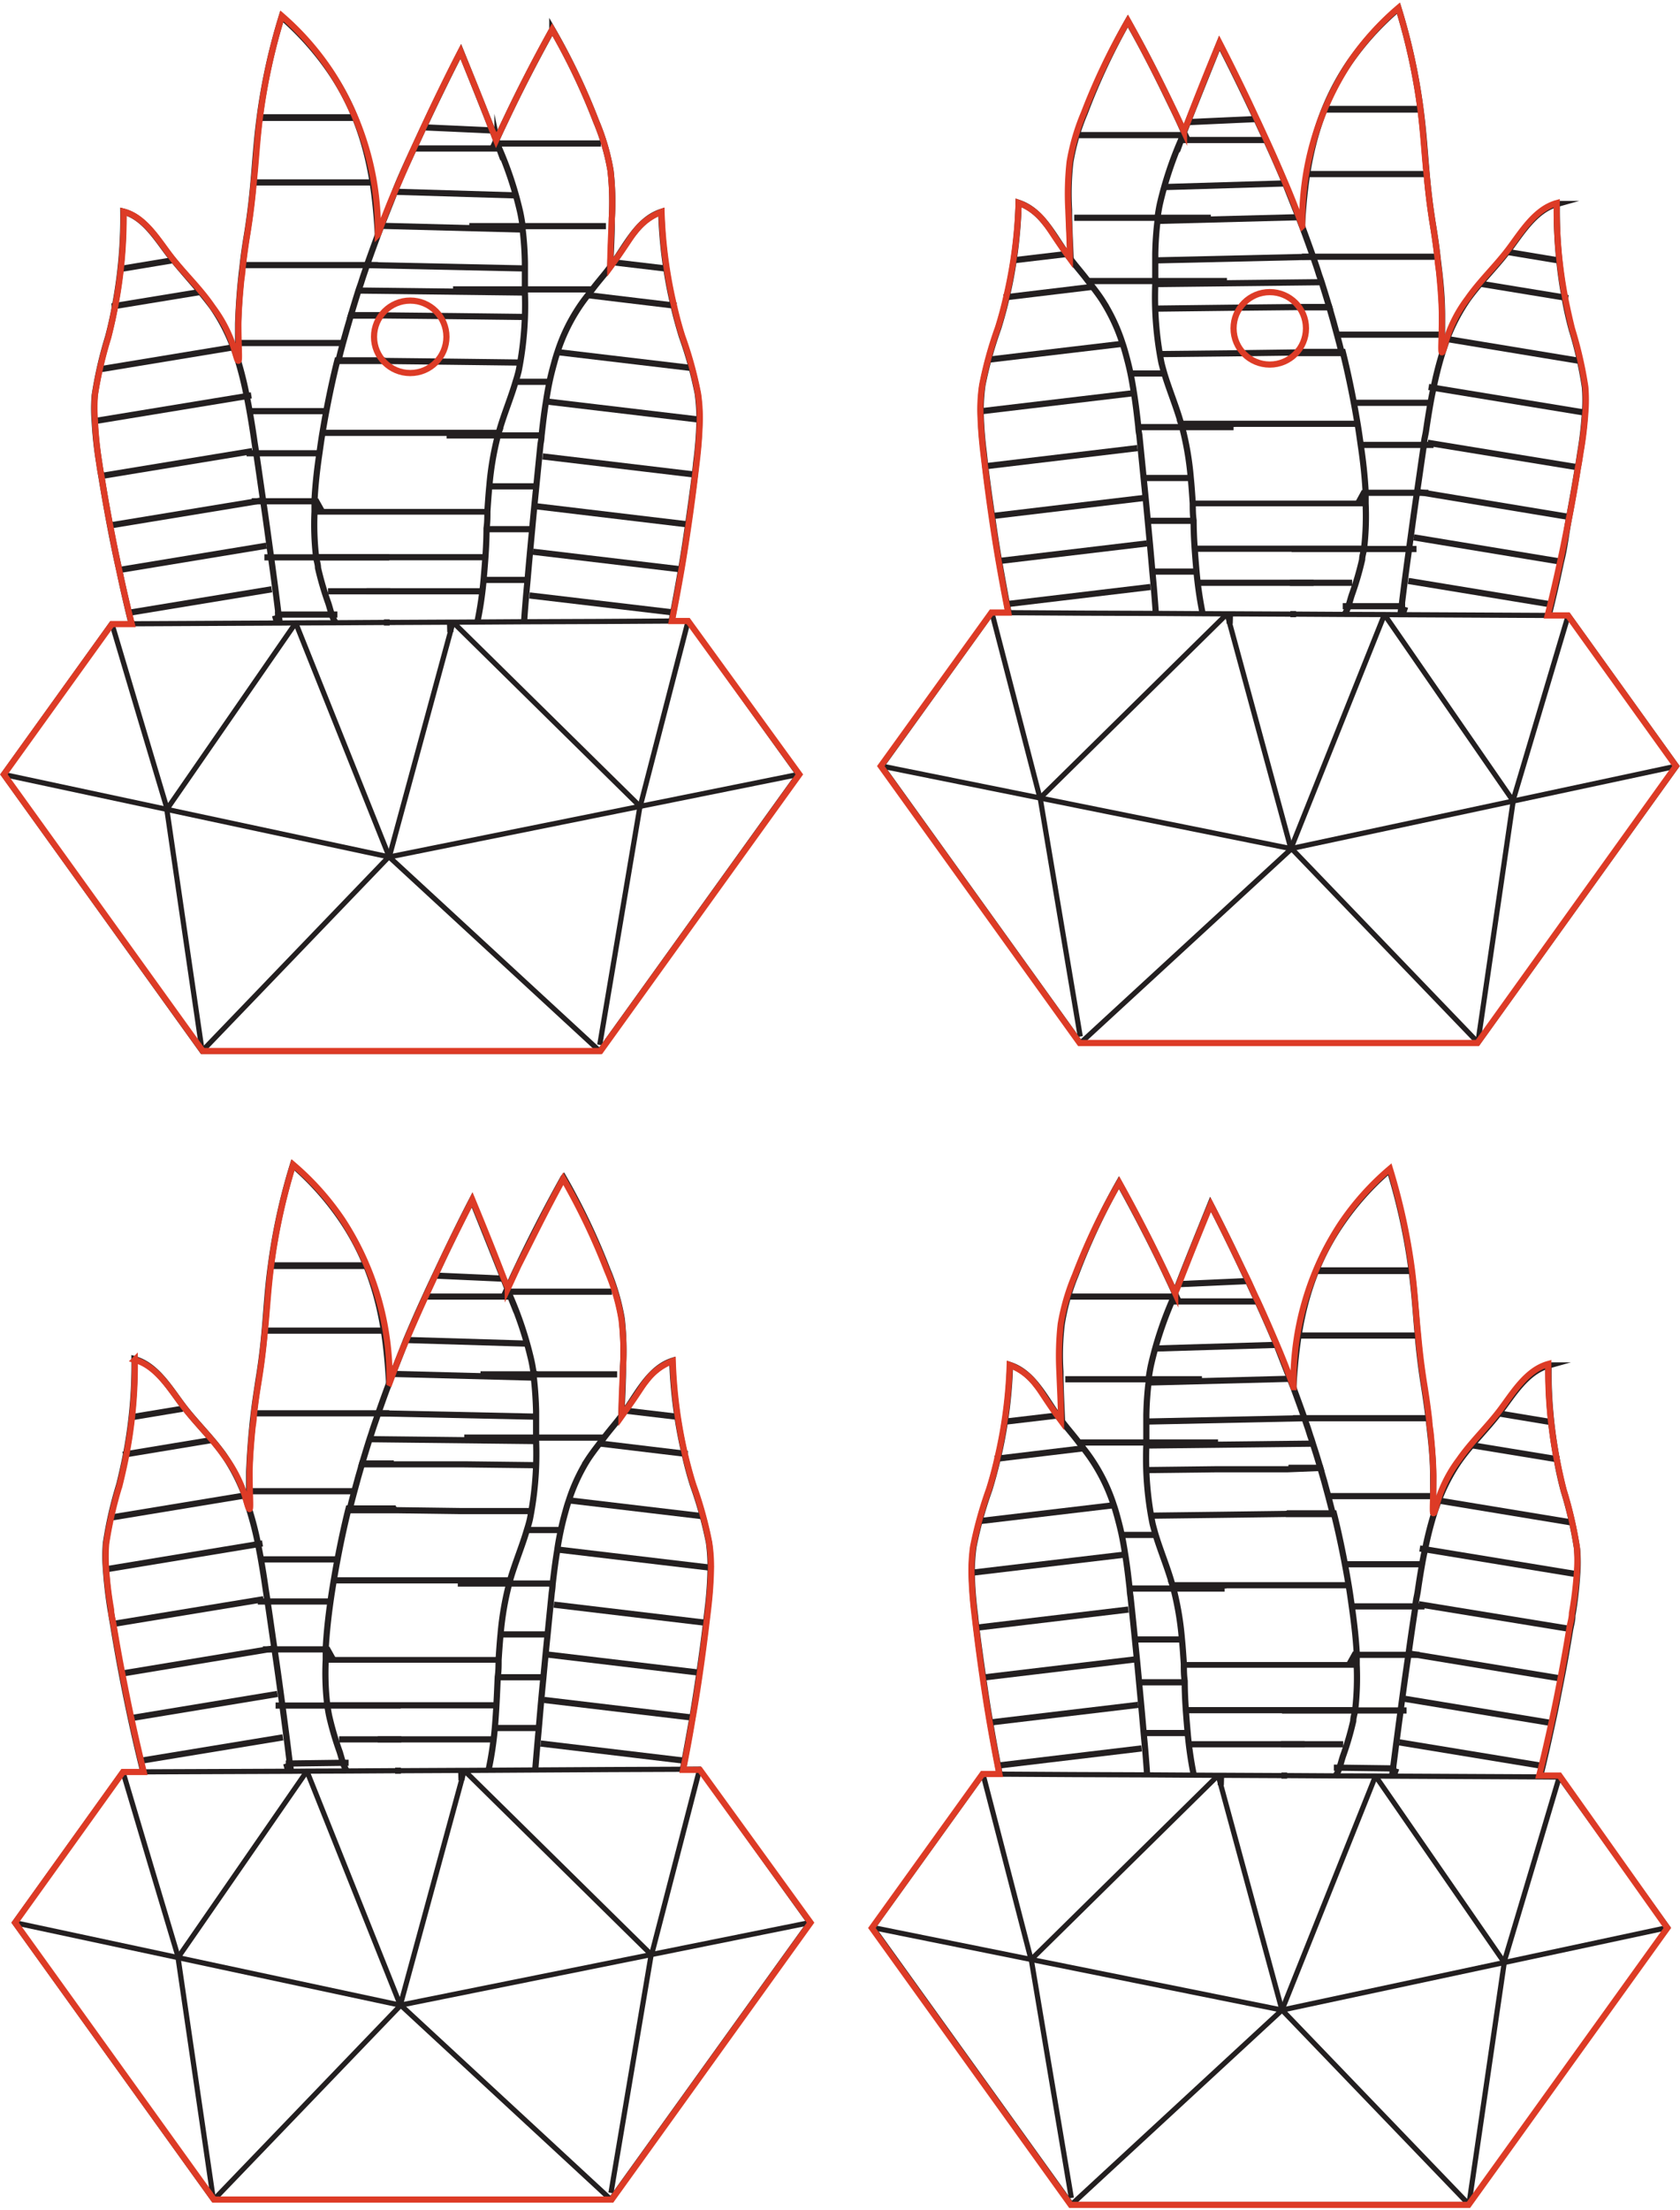 <svg id="Layer_1" data-name="Layer 1" xmlns="http://www.w3.org/2000/svg" width="1.62in" height="2.13in" viewBox="0 0 116.92 153.39">
  <path d="M24.41,124.67v0" transform="translate(-6.11 -10.06)" fill="none" stroke="#231f20" stroke-miterlimit="10" stroke-width="0.43"/>
  <line x1="27.9" y1="123" x2="27.5" y2="123" fill="none" stroke="#231f20" stroke-miterlimit="10" stroke-width="0.43"/>
  <polyline points="25 118.52 24.97 118.47 24.96 118.45" fill="none" stroke="#231f20" stroke-miterlimit="10" stroke-width="0.43"/>
  <path d="M23.45,114.87h0c0-.87,0-1.73,0-2.6.06-1.47.17-2.75.29-3.81.14-1.22.29-2.08.35-2.52.23-1.37.35-2.48.44-3.49.14-1.55.2-2.87.43-4.52a42.49,42.49,0,0,1,1.53-7,19.56,19.56,0,0,1,3.42,3.84c2.57,3.8,3.08,7.78,3.28,11.34" transform="translate(-6.11 -10.06)" fill="none" stroke="#231f20" stroke-miterlimit="10" stroke-width="0.43"/>
  <path d="M33.51,111.7l-2.2,0c-.17.58-.36,1.24-.56,2-.1.38-.21.78-.31,1.2l3.27,0" transform="translate(-6.11 -10.06)" fill="none" stroke="#231f20" stroke-miterlimit="10" stroke-width="0.43"/>
  <line x1="27.93" y1="120.82" x2="26.29" y2="120.82" fill="none" stroke="#231f20" stroke-miterlimit="10" stroke-width="0.43"/>
  <line x1="23.2" y1="115.3" x2="22.73" y2="114.46" fill="none" stroke="#231f20" stroke-miterlimit="10" stroke-width="0.43"/>
  <path d="M26.17,133.1c-.05-.18-.09-.36-.14-.54" transform="translate(-6.11 -10.06)" fill="none" stroke="#231f20" stroke-miterlimit="10" stroke-width="0.43"/>
  <path d="M34,128.53H25.29" transform="translate(-6.11 -10.06)" fill="none" stroke="#231f20" stroke-miterlimit="10" stroke-width="0.43"/>
  <path d="M28.83,124.62l-3.61,0h-.81" transform="translate(-6.11 -10.06)" fill="none" stroke="#231f20" stroke-miterlimit="10" stroke-width="0.43"/>
  <polyline points="23.07 111.23 18.61 111.23 17.94 111.23" fill="none" stroke="#231f20" stroke-miterlimit="10" stroke-width="0.43"/>
  <line x1="23.55" y1="108.3" x2="18.15" y2="108.3" fill="none" stroke="#231f20" stroke-miterlimit="10" stroke-width="0.43"/>
  <line x1="24.64" y1="103.56" x2="17.38" y2="103.56" fill="none" stroke="#231f20" stroke-miterlimit="10" stroke-width="0.43"/>
  <line x1="17.83" y1="98.14" x2="27.09" y2="98.14" fill="none" stroke="#231f20" stroke-miterlimit="10" stroke-width="0.43"/>
  <line x1="18.39" y1="92.39" x2="26.59" y2="92.39" fill="none" stroke="#231f20" stroke-miterlimit="10" stroke-width="0.43"/>
  <line x1="18.84" y1="87.87" x2="25.46" y2="87.87" fill="none" stroke="#231f20" stroke-miterlimit="10" stroke-width="0.47"/>
  <line x1="32.12" y1="123.67" x2="32.1" y2="122.98" fill="none" stroke="#231f20" stroke-miterlimit="10" stroke-width="0.43"/>
  <path d="M38.06,120v-.22" transform="translate(-6.11 -10.06)" fill="none" stroke="#231f20" stroke-miterlimit="10" stroke-width="0.43"/>
  <path d="M38.55,109.89v.17" transform="translate(-6.11 -10.06)" fill="none" stroke="#231f20" stroke-miterlimit="10" stroke-width="0.43"/>
  <path d="M41.17,100.08c.08-.18.16-.37.26-.56q.32-.72.75-1.62c.74-1.55,1.78-3.64,3.15-6.1a46.41,46.41,0,0,1,3.05,6.41,15.43,15.43,0,0,1,1,3.41,20.31,20.31,0,0,1,.09,3.31c0,1.13-.07,2.27-.11,3.4h0" transform="translate(-6.11 -10.06)" fill="none" stroke="#231f20" stroke-miterlimit="10" stroke-width="0.43"/>
  <path d="M41.35,99.74H48.7" transform="translate(-6.11 -10.06)" fill="none" stroke="#231f20" stroke-miterlimit="10" stroke-width="0.43"/>
  <line x1="33.44" y1="95.43" x2="42.95" y2="95.43" fill="none" stroke="#231f20" stroke-miterlimit="10" stroke-width="0.43"/>
  <polyline points="41.97 99.83 38.51 99.83 37.35 99.83 32.44 99.83 32.31 99.83" fill="none" stroke="#231f20" stroke-miterlimit="10" stroke-width="0.43"/>
  <line x1="39" y1="106.26" x2="36.71" y2="106.26" fill="none" stroke="#231f20" stroke-miterlimit="10" stroke-width="0.43"/>
  <polyline points="38.45 109.98 35.48 109.98 31.94 109.98 31.86 109.98" fill="none" stroke="#231f20" stroke-miterlimit="10" stroke-width="0.43"/>
  <path d="M44.19,123.58l-3.21,0" transform="translate(-6.11 -10.06)" fill="none" stroke="#231f20" stroke-miterlimit="10" stroke-width="0.43"/>
  <path d="M43.9,126.56l-3.11,0" transform="translate(-6.11 -10.06)" fill="none" stroke="#231f20" stroke-miterlimit="10" stroke-width="0.43"/>
  <path d="M43.58,130.09h-3" transform="translate(-6.11 -10.06)" fill="none" stroke="#231f20" stroke-miterlimit="10" stroke-width="0.43"/>
  <path d="M53.63,133c.23-1.2.45-2.39.66-3.6.17-1,.34-2.08.49-3.12s.33-2.31.46-3.46l.12-1a26.17,26.17,0,0,0,.2-2.8,12.27,12.27,0,0,0-.11-1.82,28,28,0,0,0-1.11-4c-.22-.69-.41-1.4-.57-2.11a32.85,32.85,0,0,1-.87-6.54c-1.51.49-2.32,2.08-3.22,3.38l-.11.15-.24.33h0c-.4.53-.82,1-1.23,1.55-.11.14-.22.27-.32.41-.27.35-.54.71-.78,1.08a12.65,12.65,0,0,0-1.32,2.87c-.09.25-.16.51-.23.76-.12.43-.23.87-.32,1.3s-.18.9-.24,1.35c-.13.79-.23,1.59-.32,2.37a5.51,5.51,0,0,1-.06.57l-.3,3c-.1,1-.2,2-.29,3-.12,1.17-.22,2.35-.32,3.53-.09,1-.17,1.94-.25,2.91" transform="translate(-6.11 -10.06)" fill="none" stroke="#231f20" stroke-miterlimit="10" stroke-width="0.43"/>
  <line x1="47.6" y1="122.3" x2="37.63" y2="121.11" fill="none" stroke="#231f20" stroke-miterlimit="10" stroke-width="0.43"/>
  <line x1="48.3" y1="119.32" x2="37.87" y2="118.08" fill="none" stroke="#231f20" stroke-miterlimit="10" stroke-width="0.43"/>
  <line x1="48.67" y1="116.18" x2="38.02" y2="114.91" fill="none" stroke="#231f20" stroke-miterlimit="10" stroke-width="0.43"/>
  <line x1="49.2" y1="112.72" x2="38.55" y2="111.45" fill="none" stroke="#231f20" stroke-miterlimit="10" stroke-width="0.43"/>
  <line x1="49.54" y1="108.89" x2="38.75" y2="107.61" fill="none" stroke="#231f20" stroke-miterlimit="10" stroke-width="0.43"/>
  <line x1="39.55" y1="104.19" x2="48.83" y2="105.29" fill="none" stroke="#231f20" stroke-miterlimit="10" stroke-width="0.43"/>
  <polyline points="41.65 100.23 47.65 100.95 47.86 100.97" fill="none" stroke="#231f20" stroke-miterlimit="10" stroke-width="0.43"/>
  <line x1="47.04" y1="98.37" x2="43.4" y2="97.94" fill="none" stroke="#231f20" stroke-miterlimit="10" stroke-width="0.43"/>
  <path d="M30.37,132.51H30l-3.71.05H26" transform="translate(-6.11 -10.06)" fill="none" stroke="#231f20" stroke-miterlimit="10" stroke-width="0.43"/>
  <path d="M26.35,133.1a3.33,3.33,0,0,0-.07-.54c-.16-1.35-.34-2.7-.52-4.05s-.35-2.59-.54-3.86-.32-2.24-.49-3.36c-.05-.36-.11-.71-.16-1.06-.09-.62-.19-1.25-.3-1.87-.06-.35-.13-.7-.2-1.06a22.77,22.77,0,0,0-.62-2.43h0c-.1-.32-.2-.64-.32-1a12.86,12.86,0,0,0-1.46-2.8c-.87-1.21-1.94-2.23-2.83-3.4s-1.84-2.82-3.37-3.24a33,33,0,0,1-.58,6.57c-.14.71-.3,1.44-.48,2.16a28.09,28.09,0,0,0-.93,4.06,10.94,10.94,0,0,0,0,1.81c.06.94.17,1.87.32,2.8.06.34.11.67.17,1,.19,1.16.39,2.31.61,3.46s.41,2.07.63,3.1c.27,1.25.56,2.5.87,3.74" transform="translate(-6.11 -10.06)" fill="none" stroke="#231f20" stroke-miterlimit="10" stroke-width="0.43"/>
  <line x1="9.78" y1="122.31" x2="19.69" y2="120.68" fill="none" stroke="#231f20" stroke-miterlimit="10" stroke-width="0.43"/>
  <line x1="8.95" y1="119.37" x2="19.31" y2="117.66" fill="none" stroke="#231f20" stroke-miterlimit="10" stroke-width="0.43"/>
  <line x1="8.44" y1="116.25" x2="19.02" y2="114.5" fill="none" stroke="#231f20" stroke-miterlimit="10" stroke-width="0.43"/>
  <line x1="7.76" y1="112.81" x2="18.34" y2="111.07" fill="none" stroke="#231f20" stroke-miterlimit="10" stroke-width="0.43"/>
  <line x1="7.25" y1="109.01" x2="18.27" y2="107.19" fill="none" stroke="#231f20" stroke-miterlimit="10" stroke-width="0.43"/>
  <line x1="17.01" y1="103.86" x2="7.79" y2="105.38" fill="none" stroke="#231f20" stroke-miterlimit="10" stroke-width="0.43"/>
  <line x1="8.56" y1="101.02" x2="14.66" y2="100.01" fill="none" stroke="#231f20" stroke-miterlimit="10" stroke-width="0.43"/>
  <line x1="9.21" y1="98.4" x2="12.71" y2="97.82" fill="none" stroke="#231f20" stroke-miterlimit="10" stroke-width="0.43"/>
  <path d="M33.51,111.7l-2.2,0c.2-.68.38-1.26.51-1.67.08-.25.15-.44.19-.58.14-.44.28-.82.41-1.21.26-.74.51-1.45.77-2.13.39-1,.79-2,1.18-3q.69-1.64,1.32-3c.23-.51.46-1,.68-1.46l.5-1.06c.86-1.81,1.59-3.27,2.09-4.23.86,2.13,1.61,4,2.2,5.5l.27.69.08.22c0,.05,0,.1.05.14l.08.2a25.5,25.5,0,0,1,1.44,4.37c.08.34.13.69.18,1a.61.61,0,0,0,0,.23c.09.78.14,1.56.16,2.34v2.09a23.44,23.44,0,0,1-.43,5.42c-.06.26-.13.5-.21.75-.34,1.16-.82,2.29-1.16,3.46,0,.09,0,.18-.07.27a20.83,20.83,0,0,0-.6,3.5c-.06.6-.1,1.21-.14,1.81,0,.39,0,.79-.06,1.18-.05,1.18-.1,2.36-.2,3.54a24.4,24.4,0,0,1-.44,2.95" transform="translate(-6.11 -10.06)" fill="none" stroke="#231f20" stroke-miterlimit="10" stroke-width="0.43"/>
  <path d="M30.24,133.07a2.2,2.2,0,0,1-.26-.56c-.09-.27-.16-.55-.24-.79a21.58,21.58,0,0,1-.72-2.46c-.05-.24-.09-.49-.13-.74a18.64,18.64,0,0,1-.11-3.17c0-.24,0-.48,0-.73v-.11c.06-1.07.18-2.16.33-3.22.07-.5.15-1,.23-1.47s.17-1,.26-1.46c.39-2.08.77-3.54.77-3.54l3.28,0" transform="translate(-6.11 -10.06)" fill="none" stroke="#231f20" stroke-miterlimit="10" stroke-width="0.43"/>
  <polyline points="34.32 120.82 32.03 120.82 31.45 120.82 27.93 120.82 26.29 120.82 24.57 120.82 23.6 120.82" fill="none" stroke="#231f20" stroke-miterlimit="10" stroke-width="0.43"/>
  <line x1="22.81" y1="118.45" x2="34.55" y2="118.45" fill="none" stroke="#231f20" stroke-miterlimit="10" stroke-width="0.43"/>
  <path d="M28.75,125.35H40.88" transform="translate(-6.11 -10.06)" fill="none" stroke="#231f20" stroke-miterlimit="10" stroke-width="0.4"/>
  <path d="M29.4,119.82H41.49" transform="translate(-6.11 -10.06)" fill="none" stroke="#231f20" stroke-miterlimit="10" stroke-width="0.43"/>
  <path d="M43,115l-4.83,0-4.5-.06-3.27,0" transform="translate(-6.11 -10.06)" fill="none" stroke="#231f20" stroke-miterlimit="10" stroke-width="0.43"/>
  <path d="M43.44,111.81l-5-.06-4.88,0-2.2,0" transform="translate(-6.11 -10.06)" fill="none" stroke="#231f20" stroke-miterlimit="10" stroke-width="0.43"/>
  <path d="M31.82,110l11.66.13" transform="translate(-6.11 -10.06)" fill="none" stroke="#231f20" stroke-miterlimit="10" stroke-width="0.43"/>
  <path d="M32.41,108.2l10.84.23" transform="translate(-6.11 -10.06)" fill="none" stroke="#231f20" stroke-miterlimit="10" stroke-width="0.43"/>
  <path d="M33.42,105.46l9.95.26" transform="translate(-6.11 -10.06)" fill="none" stroke="#231f20" stroke-miterlimit="10" stroke-width="0.43"/>
  <path d="M34.37,103.1l8.32.25" transform="translate(-6.11 -10.06)" fill="none" stroke="#231f20" stroke-miterlimit="10" stroke-width="0.43"/>
  <path d="M41.64,100.08h-6" transform="translate(-6.11 -10.06)" fill="none" stroke="#231f20" stroke-miterlimit="10" stroke-width="0.43"/>
  <path d="M36.37,98.62l4.88.22" transform="translate(-6.11 -10.06)" fill="none" stroke="#231f20" stroke-miterlimit="10" stroke-width="0.43"/>
  <polygon points="56.35 133.57 42.51 152.83 14.85 152.83 1.02 133.57 8.54 123.09 9.94 123.08 20.06 123.04 20.24 123.04 21.36 123.03 24.15 123.02 27.5 123 27.9 123 31.91 122.98 32.31 122.98 34.05 122.97 37.23 122.95 42.43 122.92 47.51 122.9 48.68 122.89 56.35 133.57" fill="none" stroke="#231f20" stroke-miterlimit="10" stroke-width="0.36"/>
  <path d="M14.67,133.15q1.92,6.47,3.85,12.91" transform="translate(-6.11 -10.06)" fill="none" stroke="#231f20" stroke-miterlimit="10" stroke-width="0.36"/>
  <path d="M54.79,133l-3.35,12.92" transform="translate(-6.11 -10.06)" fill="none" stroke="#231f20" stroke-miterlimit="10" stroke-width="0.36"/>
  <path d="M48.62,162.89,34,149.37" transform="translate(-6.11 -10.06)" fill="none" stroke="#231f20" stroke-miterlimit="10" stroke-width="0.36"/>
  <path d="M21,162.89l13-13.52" transform="translate(-6.11 -10.06)" fill="none" stroke="#231f20" stroke-miterlimit="10" stroke-width="0.36"/>
  <line x1="1.02" y1="133.57" x2="27.86" y2="139.31" fill="none" stroke="#231f20" stroke-miterlimit="10" stroke-width="0.36"/>
  <line x1="56.34" y1="133.57" x2="27.86" y2="139.31" fill="none" stroke="#231f20" stroke-miterlimit="10" stroke-width="0.36"/>
  <line x1="21.36" y1="123.03" x2="12.39" y2="136" fill="none" stroke="#231f20" stroke-miterlimit="10" stroke-width="0.36"/>
  <line x1="32.31" y1="122.98" x2="45.32" y2="135.79" fill="none" stroke="#231f20" stroke-miterlimit="10" stroke-width="0.36"/>
  <line x1="27.86" y1="139.31" x2="32.31" y2="122.98" fill="none" stroke="#231f20" stroke-miterlimit="10" stroke-width="0.36"/>
  <line x1="21.36" y1="123.03" x2="27.86" y2="139.31" fill="none" stroke="#231f20" stroke-miterlimit="10" stroke-width="0.36"/>
  <line x1="45.32" y1="135.79" x2="42.52" y2="152.37" fill="none" stroke="#231f20" stroke-miterlimit="10" stroke-width="0.36"/>
  <line x1="12.39" y1="136" x2="14.85" y2="152.83" fill="none" stroke="#231f20" stroke-miterlimit="10" stroke-width="0.36"/>
  <path d="M54.82,133H53.65c.24-1.19.46-2.39.66-3.59.18-1,.35-2.08.5-3.12h0c.17-1.16.32-2.31.46-3.46h0l.12-1c.11-.93.18-1.86.2-2.8a11.06,11.06,0,0,0-.12-1.82,26.75,26.75,0,0,0-1.1-4c-.22-.69-.41-1.4-.58-2.11a33.59,33.59,0,0,1-.86-6.54,4,4,0,0,0-1.84,1.38c-.33.4-.54.82-1.39,2l-.34.48c0-1.13.07-2.27.11-3.41a19.17,19.17,0,0,0-.1-3.3,14.37,14.37,0,0,0-1-3.42,46.47,46.47,0,0,0-3.06-6.41C44,94.26,43,96.35,42.2,97.9l-.75,1.62c0-.12-.09-.22-.13-.34s-.09-.23-.14-.34h0c-.58-1.52-1.32-3.38-2.2-5.5-.5,1-1.24,2.42-2.09,4.22l-.49,1.06c-.22.46-.44.95-.68,1.47-.68,1.48-1.25,2.82-1.32,3-.35.8-.75,1.82-1.18,3a20.2,20.2,0,0,0-3.28-11.35,19,19,0,0,0-3.43-3.84,42.28,42.28,0,0,0-1.53,7h0c-.21,1.65-.28,3-.43,4.51-.09,1-.21,2.13-.43,3.5-.07.43-.22,1.3-.35,2.52,0,.3-.08.63-.11,1-.06.66-.16,1.71-.18,2.84,0,1.62.09,2.59,0,2.59s-.19-.46-.33-.94a9.47,9.47,0,0,0-1.46-2.8c-.84-1.21-1.93-2.23-2.82-3.4s-1.85-2.82-3.38-3.24a32.8,32.8,0,0,1-.58,6.56q-.21,1.08-.48,2.16a28.4,28.4,0,0,0-.93,4.06,11.06,11.06,0,0,0,0,1.82,25.55,25.55,0,0,0,.34,2.77c0,.34.1.68.16,1h0c.19,1.15.39,2.29.62,3.46s.4,2.06.63,3.1c.27,1.25.56,2.49.86,3.74H14.67L7.16,143.63,21,162.89H48.68l13.84-19.26Z" transform="translate(-6.11 -10.06)" fill="none" stroke="#dd3b26" stroke-miterlimit="10" stroke-width="0.43"/>
  <path d="M104.89,125s0,0,0,0" transform="translate(-6.11 -10.06)" fill="none" stroke="#231f20" stroke-miterlimit="10" stroke-width="0.43"/>
  <line x1="89.18" y1="123.34" x2="89.58" y2="123.34" fill="none" stroke="#231f20" stroke-miterlimit="10" stroke-width="0.43"/>
  <polyline points="92.08 118.86 92.12 118.81 92.12 118.79" fill="none" stroke="#231f20" stroke-miterlimit="10" stroke-width="0.43"/>
  <path d="M105.85,115.21h0c0-.87,0-1.73,0-2.6,0-1.47-.17-2.75-.29-3.81s-.28-2.08-.35-2.52c-.22-1.37-.34-2.48-.43-3.49-.14-1.55-.21-2.86-.43-4.52a42.49,42.49,0,0,0-1.53-7,19.24,19.24,0,0,0-3.42,3.84c-2.57,3.8-3.08,7.78-3.28,11.34" transform="translate(-6.11 -10.06)" fill="none" stroke="#231f20" stroke-miterlimit="10" stroke-width="0.43"/>
  <path d="M95.79,112,98,112c.17.57.36,1.23.56,2l.31,1.2-3.28,0" transform="translate(-6.11 -10.06)" fill="none" stroke="#231f20" stroke-miterlimit="10" stroke-width="0.43"/>
  <line x1="89.15" y1="121.16" x2="90.8" y2="121.16" fill="none" stroke="#231f20" stroke-miterlimit="10" stroke-width="0.43"/>
  <line x1="93.88" y1="115.64" x2="94.35" y2="114.8" fill="none" stroke="#231f20" stroke-miterlimit="10" stroke-width="0.43"/>
  <path d="M103.14,133.44c0-.18.09-.36.14-.53" transform="translate(-6.11 -10.06)" fill="none" stroke="#231f20" stroke-miterlimit="10" stroke-width="0.43"/>
  <path d="M95.33,128.87H104" transform="translate(-6.11 -10.06)" fill="none" stroke="#231f20" stroke-miterlimit="10" stroke-width="0.43"/>
  <path d="M100.47,125l3.62,0h.81" transform="translate(-6.11 -10.06)" fill="none" stroke="#231f20" stroke-miterlimit="10" stroke-width="0.43"/>
  <polyline points="94.01 111.57 98.47 111.57 99.14 111.57" fill="none" stroke="#231f20" stroke-miterlimit="10" stroke-width="0.43"/>
  <line x1="93.53" y1="108.64" x2="98.93" y2="108.64" fill="none" stroke="#231f20" stroke-miterlimit="10" stroke-width="0.43"/>
  <line x1="92.44" y1="103.9" x2="99.71" y2="103.9" fill="none" stroke="#231f20" stroke-miterlimit="10" stroke-width="0.43"/>
  <line x1="99.26" y1="98.48" x2="89.99" y2="98.48" fill="none" stroke="#231f20" stroke-miterlimit="10" stroke-width="0.43"/>
  <line x1="98.69" y1="92.73" x2="90.49" y2="92.73" fill="none" stroke="#231f20" stroke-miterlimit="10" stroke-width="0.43"/>
  <line x1="98.24" y1="88.22" x2="91.62" y2="88.22" fill="none" stroke="#231f20" stroke-miterlimit="10" stroke-width="0.47"/>
  <line x1="84.96" y1="124.01" x2="84.98" y2="123.32" fill="none" stroke="#231f20" stroke-miterlimit="10" stroke-width="0.43"/>
  <path d="M91.25,120.38v-.22" transform="translate(-6.11 -10.06)" fill="none" stroke="#231f20" stroke-miterlimit="10" stroke-width="0.43"/>
  <path d="M90.75,110.23v.18" transform="translate(-6.11 -10.06)" fill="none" stroke="#231f20" stroke-miterlimit="10" stroke-width="0.43"/>
  <path d="M88.14,100.42l-.26-.56c-.21-.48-.46-1-.75-1.62-.74-1.55-1.79-3.64-3.15-6.09a45.75,45.75,0,0,0-3,6.4A15.43,15.43,0,0,0,80,102a18.32,18.32,0,0,0-.09,3.31c0,1.13.07,2.27.11,3.4h0" transform="translate(-6.11 -10.06)" fill="none" stroke="#231f20" stroke-miterlimit="10" stroke-width="0.43"/>
  <path d="M88,100.08H80.6" transform="translate(-6.11 -10.06)" fill="none" stroke="#231f20" stroke-miterlimit="10" stroke-width="0.43"/>
  <line x1="83.65" y1="95.77" x2="74.14" y2="95.77" fill="none" stroke="#231f20" stroke-miterlimit="10" stroke-width="0.43"/>
  <polyline points="75.11 100.17 78.57 100.17 79.73 100.17 84.64 100.17 84.77 100.17" fill="none" stroke="#231f20" stroke-miterlimit="10" stroke-width="0.43"/>
  <line x1="78.08" y1="106.6" x2="80.37" y2="106.6" fill="none" stroke="#231f20" stroke-miterlimit="10" stroke-width="0.43"/>
  <polyline points="78.63 110.33 81.61 110.33 85.14 110.33 85.23 110.33" fill="none" stroke="#231f20" stroke-miterlimit="10" stroke-width="0.43"/>
  <path d="M85.11,123.93l3.21,0" transform="translate(-6.11 -10.06)" fill="none" stroke="#231f20" stroke-miterlimit="10" stroke-width="0.43"/>
  <path d="M85.4,126.91l3.12,0" transform="translate(-6.11 -10.06)" fill="none" stroke="#231f20" stroke-miterlimit="10" stroke-width="0.43"/>
  <path d="M85.72,130.44h3" transform="translate(-6.11 -10.06)" fill="none" stroke="#231f20" stroke-miterlimit="10" stroke-width="0.43"/>
  <path d="M75.68,133.3c-.23-1.19-.46-2.39-.66-3.6-.18-1-.34-2.08-.49-3.12s-.33-2.31-.47-3.46l-.11-1a26.56,26.56,0,0,1-.21-2.81,13.79,13.79,0,0,1,.12-1.82,28,28,0,0,1,1.11-4c.21-.69.4-1.4.57-2.11a32.12,32.12,0,0,0,.86-6.54c1.52.49,2.33,2.08,3.23,3.38l.11.15c0,.05.15.22.24.33h0c.39.53.82,1,1.23,1.55.11.14.22.27.32.41a11.89,11.89,0,0,1,.77,1.09,12.61,12.61,0,0,1,1.33,2.86c.09.25.16.51.23.76.12.44.23.87.32,1.3s.17.9.24,1.36c.13.78.22,1.58.31,2.37a5.51,5.51,0,0,0,.06.57c.11,1,.21,2,.31,3s.2,2,.29,3c.11,1.17.22,2.35.32,3.53q.14,1.45.24,2.91" transform="translate(-6.11 -10.06)" fill="none" stroke="#231f20" stroke-miterlimit="10" stroke-width="0.43"/>
  <line x1="69.48" y1="122.64" x2="79.45" y2="121.45" fill="none" stroke="#231f20" stroke-miterlimit="10" stroke-width="0.43"/>
  <line x1="68.79" y1="119.66" x2="79.21" y2="118.42" fill="none" stroke="#231f20" stroke-miterlimit="10" stroke-width="0.43"/>
  <line x1="68.41" y1="116.52" x2="79.06" y2="115.25" fill="none" stroke="#231f20" stroke-miterlimit="10" stroke-width="0.43"/>
  <line x1="67.89" y1="113.06" x2="78.53" y2="111.79" fill="none" stroke="#231f20" stroke-miterlimit="10" stroke-width="0.43"/>
  <line x1="67.54" y1="109.24" x2="78.34" y2="107.96" fill="none" stroke="#231f20" stroke-miterlimit="10" stroke-width="0.43"/>
  <line x1="77.54" y1="104.53" x2="68.25" y2="105.63" fill="none" stroke="#231f20" stroke-miterlimit="10" stroke-width="0.43"/>
  <polyline points="75.43 100.57 69.44 101.29 69.22 101.31" fill="none" stroke="#231f20" stroke-miterlimit="10" stroke-width="0.43"/>
  <line x1="70.04" y1="98.71" x2="73.69" y2="98.28" fill="none" stroke="#231f20" stroke-miterlimit="10" stroke-width="0.43"/>
  <path d="M98.94,132.85h.37l3.71.05h.26" transform="translate(-6.11 -10.06)" fill="none" stroke="#231f20" stroke-miterlimit="10" stroke-width="0.43"/>
  <path d="M103,133.44a5,5,0,0,1,.06-.54c.17-1.35.35-2.7.53-4.05s.35-2.59.54-3.86c.15-1.12.32-2.24.49-3.36,0-.35.11-.71.16-1.06.09-.62.19-1.25.3-1.87.06-.35.13-.7.2-1a24.86,24.86,0,0,1,.61-2.44h0c.1-.32.21-.63.33-.95a12.86,12.86,0,0,1,1.46-2.8c.86-1.21,1.93-2.23,2.82-3.4s1.85-2.81,3.38-3.24a33,33,0,0,0,.58,6.57q.19,1.08.48,2.16a28.09,28.09,0,0,1,.93,4.06,10.94,10.94,0,0,1,0,1.81,26.08,26.08,0,0,1-.33,2.8c0,.34-.1.67-.16,1-.19,1.15-.39,2.3-.62,3.46s-.4,2.06-.63,3.09c-.27,1.25-.55,2.5-.86,3.74" transform="translate(-6.11 -10.06)" fill="none" stroke="#231f20" stroke-miterlimit="10" stroke-width="0.43"/>
  <line x1="107.3" y1="122.66" x2="97.39" y2="121.03" fill="none" stroke="#231f20" stroke-miterlimit="10" stroke-width="0.43"/>
  <line x1="108.13" y1="119.71" x2="97.77" y2="118" fill="none" stroke="#231f20" stroke-miterlimit="10" stroke-width="0.43"/>
  <line x1="108.64" y1="116.59" x2="98.07" y2="114.85" fill="none" stroke="#231f20" stroke-miterlimit="10" stroke-width="0.43"/>
  <line x1="109.33" y1="113.15" x2="98.74" y2="111.42" fill="none" stroke="#231f20" stroke-miterlimit="10" stroke-width="0.43"/>
  <line x1="109.84" y1="109.35" x2="98.81" y2="107.54" fill="none" stroke="#231f20" stroke-miterlimit="10" stroke-width="0.43"/>
  <line x1="100.07" y1="104.2" x2="109.29" y2="105.72" fill="none" stroke="#231f20" stroke-miterlimit="10" stroke-width="0.43"/>
  <line x1="108.52" y1="101.36" x2="102.42" y2="100.36" fill="none" stroke="#231f20" stroke-miterlimit="10" stroke-width="0.43"/>
  <line x1="107.87" y1="98.74" x2="104.37" y2="98.16" fill="none" stroke="#231f20" stroke-miterlimit="10" stroke-width="0.43"/>
  <path d="M95.79,112,98,112c-.2-.69-.38-1.26-.52-1.68-.07-.25-.14-.44-.19-.58-.13-.44-.27-.82-.4-1.21-.26-.74-.52-1.45-.77-2.13-.4-1-.79-2-1.18-3-.46-1.09-.9-2.09-1.32-3-.24-.51-.46-1-.68-1.46l-.5-1.06c-.86-1.81-1.59-3.27-2.09-4.23-.86,2.13-1.62,4-2.2,5.5q-.14.36-.27.69l-.08.22a.35.35,0,0,1-.06.14l-.07.2a25.5,25.5,0,0,0-1.44,4.37c-.08.34-.13.69-.18,1a.58.58,0,0,1,0,.23,23,23,0,0,0-.16,2.34v2.09a23,23,0,0,0,.43,5.43c.06.25.13.49.2.74.35,1.16.83,2.29,1.16,3.46a2.76,2.76,0,0,1,.08.27,20.77,20.77,0,0,1,.6,3.51c.06.59.1,1.2.14,1.8,0,.39,0,.79.06,1.18,0,1.18.1,2.37.2,3.54a26.53,26.53,0,0,0,.43,3" transform="translate(-6.11 -10.06)" fill="none" stroke="#231f20" stroke-miterlimit="10" stroke-width="0.43"/>
  <path d="M99.06,133.42a2.12,2.12,0,0,0,.27-.57c.09-.26.16-.55.24-.79a21.58,21.58,0,0,0,.72-2.46c0-.24.09-.48.13-.74a19.65,19.65,0,0,0,.11-3.16c0-.25,0-.49,0-.74v-.1c-.06-1.08-.19-2.17-.34-3.23-.07-.5-.14-1-.22-1.47s-.17-1-.26-1.46c-.39-2.08-.77-3.54-.77-3.54l-3.28,0" transform="translate(-6.11 -10.06)" fill="none" stroke="#231f20" stroke-miterlimit="10" stroke-width="0.43"/>
  <polyline points="82.76 121.16 85.05 121.16 85.63 121.16 89.15 121.16 90.8 121.16 92.52 121.16 93.48 121.16" fill="none" stroke="#231f20" stroke-miterlimit="10" stroke-width="0.43"/>
  <line x1="94.27" y1="118.79" x2="82.54" y2="118.79" fill="none" stroke="#231f20" stroke-miterlimit="10" stroke-width="0.43"/>
  <path d="M100.56,125.7H88.42" transform="translate(-6.11 -10.06)" fill="none" stroke="#231f20" stroke-miterlimit="10" stroke-width="0.4"/>
  <path d="M99.91,120.16H87.82" transform="translate(-6.11 -10.06)" fill="none" stroke="#231f20" stroke-miterlimit="10" stroke-width="0.43"/>
  <path d="M86.27,115.32l4.83-.06,4.5-.06,3.28,0" transform="translate(-6.11 -10.06)" fill="none" stroke="#231f20" stroke-miterlimit="10" stroke-width="0.43"/>
  <path d="M85.87,112.15l5-.06,4.87,0L98,112" transform="translate(-6.11 -10.06)" fill="none" stroke="#231f20" stroke-miterlimit="10" stroke-width="0.43"/>
  <path d="M97.48,110.31l-11.65.13" transform="translate(-6.11 -10.06)" fill="none" stroke="#231f20" stroke-miterlimit="10" stroke-width="0.43"/>
  <path d="M96.9,108.54l-10.84.23" transform="translate(-6.11 -10.06)" fill="none" stroke="#231f20" stroke-miterlimit="10" stroke-width="0.43"/>
  <path d="M95.88,105.8l-9.94.26" transform="translate(-6.11 -10.06)" fill="none" stroke="#231f20" stroke-miterlimit="10" stroke-width="0.43"/>
  <path d="M94.94,103.44l-8.32.25" transform="translate(-6.11 -10.06)" fill="none" stroke="#231f20" stroke-miterlimit="10" stroke-width="0.43"/>
  <path d="M87.67,100.42h6" transform="translate(-6.11 -10.06)" fill="none" stroke="#231f20" stroke-miterlimit="10" stroke-width="0.43"/>
  <path d="M92.94,99l-4.88.22" transform="translate(-6.11 -10.06)" fill="none" stroke="#231f20" stroke-miterlimit="10" stroke-width="0.43"/>
  <polygon points="60.74 133.91 74.57 153.17 102.23 153.17 116.06 133.91 108.54 123.44 107.14 123.43 97.03 123.38 96.84 123.38 95.73 123.37 92.93 123.36 89.58 123.34 89.18 123.34 85.17 123.32 84.77 123.32 83.04 123.31 79.85 123.29 74.65 123.27 69.57 123.24 68.41 123.24 60.74 133.91" fill="none" stroke="#231f20" stroke-miterlimit="10" stroke-width="0.36"/>
  <path d="M114.63,133.49q-1.92,6.47-3.85,12.91" transform="translate(-6.11 -10.06)" fill="none" stroke="#231f20" stroke-miterlimit="10" stroke-width="0.36"/>
  <path d="M74.52,133.29l3.35,12.92" transform="translate(-6.11 -10.06)" fill="none" stroke="#231f20" stroke-miterlimit="10" stroke-width="0.36"/>
  <path d="M80.69,163.23l14.64-13.52" transform="translate(-6.11 -10.06)" fill="none" stroke="#231f20" stroke-miterlimit="10" stroke-width="0.36"/>
  <path d="M108.34,163.23l-13-13.52" transform="translate(-6.11 -10.06)" fill="none" stroke="#231f20" stroke-miterlimit="10" stroke-width="0.36"/>
  <line x1="116.06" y1="133.91" x2="89.22" y2="139.65" fill="none" stroke="#231f20" stroke-miterlimit="10" stroke-width="0.36"/>
  <line x1="60.74" y1="133.91" x2="89.22" y2="139.65" fill="none" stroke="#231f20" stroke-miterlimit="10" stroke-width="0.36"/>
  <line x1="95.73" y1="123.37" x2="104.69" y2="136.34" fill="none" stroke="#231f20" stroke-miterlimit="10" stroke-width="0.36"/>
  <line x1="84.78" y1="123.32" x2="71.77" y2="136.13" fill="none" stroke="#231f20" stroke-miterlimit="10" stroke-width="0.36"/>
  <line x1="89.22" y1="139.65" x2="84.78" y2="123.32" fill="none" stroke="#231f20" stroke-miterlimit="10" stroke-width="0.36"/>
  <line x1="95.73" y1="123.37" x2="89.22" y2="139.65" fill="none" stroke="#231f20" stroke-miterlimit="10" stroke-width="0.36"/>
  <line x1="71.77" y1="136.13" x2="74.56" y2="152.72" fill="none" stroke="#231f20" stroke-miterlimit="10" stroke-width="0.36"/>
  <line x1="104.69" y1="136.34" x2="102.23" y2="153.17" fill="none" stroke="#231f20" stroke-miterlimit="10" stroke-width="0.36"/>
  <path d="M74.49,133.29h1.17c-.24-1.19-.46-2.39-.67-3.59-.17-1-.34-2.08-.49-3.12h0c-.17-1.16-.32-2.31-.46-3.46h0l-.12-1c-.11-.94-.18-1.87-.2-2.81a12.27,12.27,0,0,1,.11-1.82,28,28,0,0,1,1.11-4c.22-.69.41-1.4.57-2.11a32.85,32.85,0,0,0,.87-6.54,4,4,0,0,1,1.84,1.39c.32.39.54.81,1.38,2l.35.48c0-1.13-.07-2.27-.11-3.4a20.31,20.31,0,0,1,.09-3.31,15.16,15.16,0,0,1,1-3.42A44.71,44.71,0,0,1,84,92.15c1.36,2.45,2.4,4.54,3.14,6.09.29.61.54,1.14.76,1.62,0-.12.09-.22.13-.34l.13-.34h0c.59-1.52,1.33-3.38,2.21-5.5.49.95,1.23,2.42,2.09,4.23l.49,1c.22.46.44,1,.68,1.47.68,1.48,1.24,2.82,1.32,3,.35.8.75,1.81,1.18,3a20.12,20.12,0,0,1,3.28-11.35,18.69,18.69,0,0,1,3.43-3.84,43.53,43.53,0,0,1,1.53,7h0c.21,1.66.27,3,.43,4.52.09,1,.21,2.12.43,3.49.07.43.21,1.3.35,2.52,0,.3.08.63.11,1,.06.66.16,1.71.18,2.84,0,1.62-.09,2.59,0,2.59s.18-.46.33-.94a9.47,9.47,0,0,1,1.46-2.8c.84-1.21,1.93-2.23,2.82-3.4s1.84-2.82,3.38-3.24a32.8,32.8,0,0,0,.58,6.56c.14.72.3,1.44.48,2.17a28,28,0,0,1,.93,4,11.06,11.06,0,0,1,0,1.82,26,26,0,0,1-.34,2.78c0,.33-.11.67-.17,1h0c-.18,1.15-.39,2.3-.61,3.46s-.4,2.06-.63,3.1c-.27,1.25-.56,2.5-.87,3.74h1.41L122.15,144l-13.84,19.26H80.63L66.79,144Z" transform="translate(-6.11 -10.06)" fill="none" stroke="#dd3b26" stroke-miterlimit="10" stroke-width="0.43"/>
  <path d="M23.64,44.81s0,0,0,0" transform="translate(-6.11 -10.06)" fill="none" stroke="#231f20" stroke-miterlimit="10" stroke-width="0.43"/>
  <line x1="27.12" y1="43.13" x2="26.72" y2="43.13" fill="none" stroke="#231f20" stroke-miterlimit="10" stroke-width="0.43"/>
  <polyline points="24.22 38.66 24.19 38.6 24.18 38.59" fill="none" stroke="#231f20" stroke-miterlimit="10" stroke-width="0.43"/>
  <path d="M22.68,35h0c0-.87,0-1.73,0-2.6.05-1.47.16-2.75.29-3.81.13-1.21.28-2.08.35-2.51.22-1.38.34-2.49.43-3.5.14-1.55.21-2.86.43-4.51a42.39,42.39,0,0,1,1.53-7,19.85,19.85,0,0,1,3.42,3.84c2.57,3.8,3.08,7.79,3.28,11.34" transform="translate(-6.11 -10.06)" fill="none" stroke="#231f20" stroke-miterlimit="10" stroke-width="0.43"/>
  <path d="M32.74,31.83l-2.21,0c-.17.57-.36,1.23-.56,1.95-.1.39-.21.78-.31,1.2l3.27,0" transform="translate(-6.11 -10.06)" fill="none" stroke="#231f20" stroke-miterlimit="10" stroke-width="0.43"/>
  <line x1="27.16" y1="40.96" x2="25.51" y2="40.96" fill="none" stroke="#231f20" stroke-miterlimit="10" stroke-width="0.43"/>
  <line x1="22.42" y1="35.43" x2="21.95" y2="34.59" fill="none" stroke="#231f20" stroke-miterlimit="10" stroke-width="0.43"/>
  <path d="M25.39,53.23c-.05-.18-.09-.36-.14-.53" transform="translate(-6.11 -10.06)" fill="none" stroke="#231f20" stroke-miterlimit="10" stroke-width="0.43"/>
  <path d="M33.2,48.66H24.51" transform="translate(-6.11 -10.06)" fill="none" stroke="#231f20" stroke-miterlimit="10" stroke-width="0.43"/>
  <path d="M28.06,44.76l-3.62,0h-.81" transform="translate(-6.11 -10.06)" fill="none" stroke="#231f20" stroke-miterlimit="10" stroke-width="0.43"/>
  <polyline points="22.29 31.36 17.84 31.36 17.16 31.36" fill="none" stroke="#231f20" stroke-miterlimit="10" stroke-width="0.43"/>
  <line x1="22.77" y1="28.43" x2="17.38" y2="28.43" fill="none" stroke="#231f20" stroke-miterlimit="10" stroke-width="0.43"/>
  <line x1="23.86" y1="23.69" x2="16.6" y2="23.69" fill="none" stroke="#231f20" stroke-miterlimit="10" stroke-width="0.43"/>
  <line x1="17.05" y1="18.27" x2="26.31" y2="18.27" fill="none" stroke="#231f20" stroke-miterlimit="10" stroke-width="0.43"/>
  <line x1="17.61" y1="12.52" x2="25.81" y2="12.52" fill="none" stroke="#231f20" stroke-miterlimit="10" stroke-width="0.43"/>
  <line x1="18.06" y1="8.01" x2="24.69" y2="8.01" fill="none" stroke="#231f20" stroke-miterlimit="10" stroke-width="0.47"/>
  <line x1="31.34" y1="43.8" x2="31.32" y2="43.11" fill="none" stroke="#231f20" stroke-miterlimit="10" stroke-width="0.43"/>
  <path d="M37.28,40.18V40" transform="translate(-6.11 -10.06)" fill="none" stroke="#231f20" stroke-miterlimit="10" stroke-width="0.43"/>
  <path d="M37.77,30v.18" transform="translate(-6.11 -10.06)" fill="none" stroke="#231f20" stroke-miterlimit="10" stroke-width="0.43"/>
  <path d="M40.39,20.22l.26-.57c.21-.48.46-1,.75-1.61.74-1.56,1.79-3.65,3.15-6.1a45.75,45.75,0,0,1,3.05,6.4,15.59,15.59,0,0,1,1,3.41,19.28,19.28,0,0,1,.09,3.31c0,1.13-.07,2.27-.11,3.4h0" transform="translate(-6.11 -10.06)" fill="none" stroke="#231f20" stroke-miterlimit="10" stroke-width="0.43"/>
  <path d="M40.57,19.87h7.36" transform="translate(-6.11 -10.06)" fill="none" stroke="#231f20" stroke-miterlimit="10" stroke-width="0.43"/>
  <line x1="32.66" y1="15.56" x2="42.17" y2="15.56" fill="none" stroke="#231f20" stroke-miterlimit="10" stroke-width="0.43"/>
  <polyline points="41.2 19.96 37.73 19.96 36.57 19.96 31.66 19.96 31.53 19.96" fill="none" stroke="#231f20" stroke-miterlimit="10" stroke-width="0.43"/>
  <line x1="38.22" y1="26.39" x2="35.93" y2="26.39" fill="none" stroke="#231f20" stroke-miterlimit="10" stroke-width="0.43"/>
  <polyline points="37.67 30.12 34.7 30.12 31.16 30.12 31.08 30.12" fill="none" stroke="#231f20" stroke-miterlimit="10" stroke-width="0.43"/>
  <path d="M43.41,43.72l-3.2,0" transform="translate(-6.11 -10.06)" fill="none" stroke="#231f20" stroke-miterlimit="10" stroke-width="0.43"/>
  <path d="M43.12,46.7l-3.11,0" transform="translate(-6.11 -10.06)" fill="none" stroke="#231f20" stroke-miterlimit="10" stroke-width="0.43"/>
  <path d="M42.8,50.23h-3" transform="translate(-6.11 -10.06)" fill="none" stroke="#231f20" stroke-miterlimit="10" stroke-width="0.43"/>
  <path d="M52.85,53.09c.23-1.19.45-2.39.66-3.59.18-1,.34-2.09.49-3.13s.33-2.31.47-3.46l.11-1a26.36,26.36,0,0,0,.21-2.81,13.91,13.91,0,0,0-.12-1.82,28,28,0,0,0-1.11-4c-.21-.69-.41-1.4-.57-2.11a31.94,31.94,0,0,1-.86-6.54c-1.52.49-2.33,2.08-3.23,3.39,0,0-.07.1-.11.14s-.15.22-.24.33h0c-.39.53-.82,1-1.23,1.55-.11.14-.22.27-.32.41a11.89,11.89,0,0,0-.77,1.09,12.61,12.61,0,0,0-1.33,2.86c-.09.26-.16.51-.23.77-.12.43-.23.86-.32,1.29s-.17.9-.24,1.36c-.13.78-.22,1.58-.31,2.37a3.7,3.7,0,0,1-.07.57l-.3,3c-.1,1-.2,2-.29,3-.11,1.18-.22,2.35-.32,3.53q-.14,1.45-.24,2.91" transform="translate(-6.11 -10.06)" fill="none" stroke="#231f20" stroke-miterlimit="10" stroke-width="0.43"/>
  <line x1="46.82" y1="42.43" x2="36.85" y2="41.25" fill="none" stroke="#231f20" stroke-miterlimit="10" stroke-width="0.43"/>
  <line x1="47.52" y1="39.45" x2="37.09" y2="38.21" fill="none" stroke="#231f20" stroke-miterlimit="10" stroke-width="0.43"/>
  <line x1="47.89" y1="36.31" x2="37.25" y2="35.04" fill="none" stroke="#231f20" stroke-miterlimit="10" stroke-width="0.43"/>
  <line x1="48.42" y1="32.85" x2="37.77" y2="31.58" fill="none" stroke="#231f20" stroke-miterlimit="10" stroke-width="0.43"/>
  <line x1="48.76" y1="29.03" x2="37.97" y2="27.75" fill="none" stroke="#231f20" stroke-miterlimit="10" stroke-width="0.43"/>
  <line x1="38.77" y1="24.32" x2="48.05" y2="25.42" fill="none" stroke="#231f20" stroke-miterlimit="10" stroke-width="0.43"/>
  <polyline points="40.88 20.36 46.87 21.08 47.09 21.1" fill="none" stroke="#231f20" stroke-miterlimit="10" stroke-width="0.43"/>
  <line x1="46.26" y1="18.5" x2="42.62" y2="18.07" fill="none" stroke="#231f20" stroke-miterlimit="10" stroke-width="0.43"/>
  <path d="M29.59,52.64h-.37l-3.72,0h-.25" transform="translate(-6.11 -10.06)" fill="none" stroke="#231f20" stroke-miterlimit="10" stroke-width="0.43"/>
  <path d="M25.57,53.23a3.33,3.33,0,0,0-.07-.54c-.16-1.35-.34-2.7-.52-4s-.35-2.59-.54-3.86-.32-2.24-.49-3.36c-.05-.35-.11-.7-.16-1.06-.09-.62-.19-1.25-.3-1.87-.06-.35-.13-.7-.2-1.05A24.86,24.86,0,0,0,22.68,35h0c-.1-.32-.21-.63-.33-.94a12.71,12.71,0,0,0-1.46-2.81C20,30.05,19,29,18.07,27.85S16.22,25,14.69,24.61a32.84,32.84,0,0,1-.58,6.57q-.19,1.08-.48,2.16a28.09,28.09,0,0,0-.93,4.06,11,11,0,0,0,0,1.82A26.2,26.2,0,0,0,13,42c.05.34.1.67.16,1,.19,1.15.39,2.3.61,3.46s.41,2.06.64,3.09c.26,1.25.55,2.5.86,3.75" transform="translate(-6.11 -10.06)" fill="none" stroke="#231f20" stroke-miterlimit="10" stroke-width="0.43"/>
  <line x1="9" y1="42.45" x2="18.91" y2="40.82" fill="none" stroke="#231f20" stroke-miterlimit="10" stroke-width="0.43"/>
  <line x1="8.17" y1="39.5" x2="18.54" y2="37.79" fill="none" stroke="#231f20" stroke-miterlimit="10" stroke-width="0.43"/>
  <line x1="7.66" y1="36.38" x2="18.24" y2="34.64" fill="none" stroke="#231f20" stroke-miterlimit="10" stroke-width="0.43"/>
  <line x1="6.98" y1="32.95" x2="17.56" y2="31.21" fill="none" stroke="#231f20" stroke-miterlimit="10" stroke-width="0.43"/>
  <line x1="6.47" y1="29.14" x2="17.49" y2="27.33" fill="none" stroke="#231f20" stroke-miterlimit="10" stroke-width="0.43"/>
  <line x1="16.23" y1="23.99" x2="7.01" y2="25.51" fill="none" stroke="#231f20" stroke-miterlimit="10" stroke-width="0.43"/>
  <line x1="7.78" y1="21.15" x2="13.88" y2="20.15" fill="none" stroke="#231f20" stroke-miterlimit="10" stroke-width="0.43"/>
  <line x1="8.43" y1="18.53" x2="11.93" y2="17.95" fill="none" stroke="#231f20" stroke-miterlimit="10" stroke-width="0.43"/>
  <path d="M32.74,31.83l-2.21,0c.2-.69.38-1.26.51-1.68.08-.25.15-.43.2-.58.13-.43.27-.81.4-1.21.26-.74.52-1.45.77-2.13.4-1.05.79-2,1.18-3s.9-2.09,1.32-3c.24-.52.46-1,.68-1.47l.5-1.06c.86-1.8,1.59-3.27,2.09-4.23.86,2.13,1.61,4,2.2,5.51l.27.68.08.22a.47.47,0,0,0,.06.15l.07.2a25.22,25.22,0,0,1,1.44,4.36c.08.35.13.69.18,1a.66.66,0,0,0,0,.24,22.6,22.6,0,0,1,.16,2.33v2.09a23.57,23.57,0,0,1-.43,5.43c-.06.25-.13.5-.21.74-.34,1.17-.82,2.29-1.15,3.46a2.76,2.76,0,0,0-.08.27,20.77,20.77,0,0,0-.6,3.51c-.06.59-.1,1.2-.14,1.8,0,.39,0,.79-.06,1.18,0,1.18-.1,2.37-.2,3.54a26.2,26.2,0,0,1-.43,2.95" transform="translate(-6.11 -10.06)" fill="none" stroke="#231f20" stroke-miterlimit="10" stroke-width="0.43"/>
  <path d="M29.47,53.21a2.12,2.12,0,0,1-.27-.57c-.09-.26-.16-.55-.24-.79a21.58,21.58,0,0,1-.72-2.46c0-.24-.09-.48-.13-.74A19.65,19.65,0,0,1,28,45.49c0-.25,0-.49,0-.73v-.11c.06-1.08.18-2.16.34-3.23.07-.5.14-1,.22-1.47s.17-1,.26-1.46c.39-2.08.77-3.53.77-3.53l3.28,0" transform="translate(-6.11 -10.06)" fill="none" stroke="#231f20" stroke-miterlimit="10" stroke-width="0.43"/>
  <polyline points="33.54 40.96 31.25 40.96 30.68 40.96 27.16 40.96 25.51 40.96 23.79 40.96 22.83 40.96" fill="none" stroke="#231f20" stroke-miterlimit="10" stroke-width="0.43"/>
  <line x1="22.03" y1="38.59" x2="33.77" y2="38.59" fill="none" stroke="#231f20" stroke-miterlimit="10" stroke-width="0.43"/>
  <path d="M28,45.49H40.11" transform="translate(-6.11 -10.06)" fill="none" stroke="#231f20" stroke-miterlimit="10" stroke-width="0.4"/>
  <path d="M28.62,40H40.71" transform="translate(-6.11 -10.06)" fill="none" stroke="#231f20" stroke-miterlimit="10" stroke-width="0.43"/>
  <path d="M42.26,35.11l-4.84-.06L32.93,35l-3.28,0" transform="translate(-6.11 -10.06)" fill="none" stroke="#231f20" stroke-miterlimit="10" stroke-width="0.43"/>
  <path d="M42.66,31.94l-5-.06-4.87-.05-2.21,0" transform="translate(-6.11 -10.06)" fill="none" stroke="#231f20" stroke-miterlimit="10" stroke-width="0.43"/>
  <path d="M31,30.1l11.66.14" transform="translate(-6.11 -10.06)" fill="none" stroke="#231f20" stroke-miterlimit="10" stroke-width="0.43"/>
  <path d="M31.63,28.33l10.84.23" transform="translate(-6.11 -10.06)" fill="none" stroke="#231f20" stroke-miterlimit="10" stroke-width="0.43"/>
  <path d="M32.65,25.6l9.94.26" transform="translate(-6.11 -10.06)" fill="none" stroke="#231f20" stroke-miterlimit="10" stroke-width="0.43"/>
  <path d="M33.59,23.23l8.32.25" transform="translate(-6.11 -10.06)" fill="none" stroke="#231f20" stroke-miterlimit="10" stroke-width="0.43"/>
  <path d="M40.86,20.22h-6" transform="translate(-6.11 -10.06)" fill="none" stroke="#231f20" stroke-miterlimit="10" stroke-width="0.43"/>
  <path d="M35.59,18.75l4.88.22" transform="translate(-6.11 -10.06)" fill="none" stroke="#231f20" stroke-miterlimit="10" stroke-width="0.43"/>
  <polygon points="55.57 53.7 41.73 72.96 14.07 72.96 0.24 53.7 7.76 43.23 9.16 43.22 19.28 43.17 19.46 43.17 20.58 43.16 23.37 43.15 26.72 43.13 27.12 43.13 31.13 43.11 31.53 43.11 33.27 43.1 36.45 43.08 41.65 43.06 46.73 43.03 47.9 43.03 55.57 53.7" fill="none" stroke="#231f20" stroke-miterlimit="10" stroke-width="0.36"/>
  <path d="M13.9,53.28q1.92,6.47,3.85,12.91" transform="translate(-6.11 -10.06)" fill="none" stroke="#231f20" stroke-miterlimit="10" stroke-width="0.36"/>
  <path d="M54,53.09,50.66,66" transform="translate(-6.11 -10.06)" fill="none" stroke="#231f20" stroke-miterlimit="10" stroke-width="0.36"/>
  <path d="M47.84,83,33.2,69.5" transform="translate(-6.11 -10.06)" fill="none" stroke="#231f20" stroke-miterlimit="10" stroke-width="0.36"/>
  <path d="M20.18,83l13-13.52" transform="translate(-6.11 -10.06)" fill="none" stroke="#231f20" stroke-miterlimit="10" stroke-width="0.36"/>
  <line x1="0.24" y1="53.7" x2="27.09" y2="59.44" fill="none" stroke="#231f20" stroke-miterlimit="10" stroke-width="0.36"/>
  <line x1="55.56" y1="53.7" x2="27.09" y2="59.44" fill="none" stroke="#231f20" stroke-miterlimit="10" stroke-width="0.36"/>
  <line x1="20.58" y1="43.16" x2="11.61" y2="56.13" fill="none" stroke="#231f20" stroke-miterlimit="10" stroke-width="0.36"/>
  <line x1="31.53" y1="43.11" x2="44.54" y2="55.92" fill="none" stroke="#231f20" stroke-miterlimit="10" stroke-width="0.36"/>
  <line x1="27.09" y1="59.44" x2="31.53" y2="43.11" fill="none" stroke="#231f20" stroke-miterlimit="10" stroke-width="0.36"/>
  <line x1="20.58" y1="43.16" x2="27.09" y2="59.44" fill="none" stroke="#231f20" stroke-miterlimit="10" stroke-width="0.36"/>
  <line x1="44.54" y1="55.92" x2="41.74" y2="72.51" fill="none" stroke="#231f20" stroke-miterlimit="10" stroke-width="0.36"/>
  <line x1="11.61" y1="56.13" x2="14.07" y2="72.96" fill="none" stroke="#231f20" stroke-miterlimit="10" stroke-width="0.36"/>
  <path d="M54,53.09H52.87c.24-1.2.46-2.4.67-3.6.17-1,.34-2.08.49-3.12h0c.17-1.16.32-2.31.46-3.46h0l.12-1c.11-.93.18-1.87.2-2.81a11.13,11.13,0,0,0-.12-1.82,26.75,26.75,0,0,0-1.1-4c-.22-.69-.41-1.4-.57-2.11a32.66,32.66,0,0,1-.87-6.54A4.09,4.09,0,0,0,50.31,26c-.33.4-.54.81-1.39,2l-.34.47c0-1.13.07-2.27.11-3.4a20.35,20.35,0,0,0-.09-3.31,15.16,15.16,0,0,0-1-3.42,44.71,44.71,0,0,0-3.06-6.4c-1.36,2.45-2.4,4.54-3.14,6.1-.29.6-.54,1.13-.76,1.61l-.13-.33c0-.12-.09-.23-.14-.35h0c-.58-1.52-1.32-3.37-2.2-5.5-.49.95-1.23,2.42-2.09,4.23l-.49,1.05-.68,1.47c-.68,1.48-1.24,2.82-1.32,3-.35.8-.75,1.81-1.18,3a20.2,20.2,0,0,0-3.28-11.35A19,19,0,0,0,25.73,11a42.39,42.39,0,0,0-1.53,7.05h0c-.21,1.65-.27,3-.43,4.51-.09,1-.21,2.12-.43,3.49-.07.43-.21,1.3-.35,2.52,0,.31-.08.63-.11,1-.06.65-.16,1.7-.18,2.83,0,1.62.09,2.59,0,2.59s-.18-.46-.33-.94a9.47,9.47,0,0,0-1.46-2.8C20.07,30,19,29,18.09,27.85S16.24,25,14.71,24.61a32.8,32.8,0,0,1-.58,6.56c-.14.72-.3,1.44-.48,2.17a28,28,0,0,0-.93,4,11.08,11.08,0,0,0,0,1.82A26,26,0,0,0,13,42c.05.34.1.67.17,1h0c.18,1.16.38,2.3.61,3.46s.4,2.07.63,3.1c.27,1.25.56,2.5.87,3.74H13.9L6.38,63.76,20.22,83H47.9L61.74,63.76Z" transform="translate(-6.11 -10.06)" fill="none" stroke="#dd3b26" stroke-miterlimit="10" stroke-width="0.43"/>
  <circle cx="28.55" cy="23.26" r="2.52" fill="none" stroke="#dd3b26" stroke-miterlimit="10" stroke-width="0.43"/>
  <path d="M105.51,44.23s0,0,0,0" transform="translate(-6.11 -10.06)" fill="none" stroke="#231f20" stroke-miterlimit="10" stroke-width="0.43"/>
  <line x1="89.8" y1="42.55" x2="90.2" y2="42.55" fill="none" stroke="#231f20" stroke-miterlimit="10" stroke-width="0.43"/>
  <polyline points="92.7 38.07 92.74 38.02 92.74 38" fill="none" stroke="#231f20" stroke-miterlimit="10" stroke-width="0.43"/>
  <path d="M106.47,34.42h0c0-.87,0-1.73,0-2.6,0-1.47-.16-2.75-.29-3.81-.13-1.21-.28-2.08-.35-2.52-.22-1.37-.34-2.48-.43-3.49-.14-1.55-.21-2.86-.43-4.52a42.49,42.49,0,0,0-1.53-7A19.56,19.56,0,0,0,100,14.28c-2.57,3.8-3.08,7.78-3.28,11.34" transform="translate(-6.11 -10.06)" fill="none" stroke="#231f20" stroke-miterlimit="10" stroke-width="0.43"/>
  <path d="M96.41,31.25l2.21,0c.17.58.36,1.24.56,2,.1.38.21.78.31,1.2l-3.27,0" transform="translate(-6.11 -10.06)" fill="none" stroke="#231f20" stroke-miterlimit="10" stroke-width="0.43"/>
  <line x1="89.77" y1="40.37" x2="91.42" y2="40.37" fill="none" stroke="#231f20" stroke-miterlimit="10" stroke-width="0.43"/>
  <line x1="94.51" y1="34.85" x2="94.97" y2="34.01" fill="none" stroke="#231f20" stroke-miterlimit="10" stroke-width="0.43"/>
  <path d="M103.76,52.65c0-.18.09-.36.14-.54" transform="translate(-6.11 -10.06)" fill="none" stroke="#231f20" stroke-miterlimit="10" stroke-width="0.43"/>
  <path d="M96,48.08h8.69" transform="translate(-6.11 -10.06)" fill="none" stroke="#231f20" stroke-miterlimit="10" stroke-width="0.43"/>
  <path d="M101.09,44.17l3.62,0h.81" transform="translate(-6.11 -10.06)" fill="none" stroke="#231f20" stroke-miterlimit="10" stroke-width="0.43"/>
  <polyline points="94.64 30.78 99.09 30.78 99.77 30.78" fill="none" stroke="#231f20" stroke-miterlimit="10" stroke-width="0.43"/>
  <line x1="94.15" y1="27.85" x2="99.55" y2="27.85" fill="none" stroke="#231f20" stroke-miterlimit="10" stroke-width="0.43"/>
  <line x1="93.07" y1="23.11" x2="100.33" y2="23.11" fill="none" stroke="#231f20" stroke-miterlimit="10" stroke-width="0.43"/>
  <line x1="99.88" y1="17.69" x2="90.61" y2="17.69" fill="none" stroke="#231f20" stroke-miterlimit="10" stroke-width="0.43"/>
  <line x1="99.31" y1="11.94" x2="91.11" y2="11.94" fill="none" stroke="#231f20" stroke-miterlimit="10" stroke-width="0.43"/>
  <line x1="98.86" y1="7.43" x2="92.24" y2="7.43" fill="none" stroke="#231f20" stroke-miterlimit="10" stroke-width="0.47"/>
  <line x1="85.58" y1="43.22" x2="85.6" y2="42.53" fill="none" stroke="#231f20" stroke-miterlimit="10" stroke-width="0.43"/>
  <path d="M91.87,39.59v-.22" transform="translate(-6.11 -10.06)" fill="none" stroke="#231f20" stroke-miterlimit="10" stroke-width="0.43"/>
  <path d="M91.38,29.44v.18" transform="translate(-6.11 -10.06)" fill="none" stroke="#231f20" stroke-miterlimit="10" stroke-width="0.43"/>
  <path d="M88.76,19.63l-.26-.56q-.31-.72-.75-1.62C87,15.9,86,13.81,84.6,11.36a45.75,45.75,0,0,0-3,6.4,15.43,15.43,0,0,0-1,3.41,19.28,19.28,0,0,0-.09,3.31c0,1.13.07,2.27.11,3.4h0" transform="translate(-6.11 -10.06)" fill="none" stroke="#231f20" stroke-miterlimit="10" stroke-width="0.43"/>
  <path d="M88.58,19.29H81.22" transform="translate(-6.11 -10.06)" fill="none" stroke="#231f20" stroke-miterlimit="10" stroke-width="0.43"/>
  <line x1="84.27" y1="14.98" x2="74.76" y2="14.98" fill="none" stroke="#231f20" stroke-miterlimit="10" stroke-width="0.43"/>
  <polyline points="75.73 19.38 79.19 19.38 80.35 19.38 85.26 19.38 85.39 19.38" fill="none" stroke="#231f20" stroke-miterlimit="10" stroke-width="0.43"/>
  <line x1="78.7" y1="25.81" x2="80.99" y2="25.81" fill="none" stroke="#231f20" stroke-miterlimit="10" stroke-width="0.43"/>
  <polyline points="79.25 29.54 82.23 29.54 85.76 29.54 85.85 29.54" fill="none" stroke="#231f20" stroke-miterlimit="10" stroke-width="0.43"/>
  <path d="M85.74,43.14l3.2,0" transform="translate(-6.11 -10.06)" fill="none" stroke="#231f20" stroke-miterlimit="10" stroke-width="0.43"/>
  <path d="M86,46.12l3.11,0" transform="translate(-6.11 -10.06)" fill="none" stroke="#231f20" stroke-miterlimit="10" stroke-width="0.43"/>
  <path d="M86.35,49.65h3" transform="translate(-6.11 -10.06)" fill="none" stroke="#231f20" stroke-miterlimit="10" stroke-width="0.43"/>
  <path d="M76.3,52.51c-.23-1.2-.45-2.39-.66-3.6-.18-1-.34-2.08-.49-3.12s-.33-2.31-.47-3.46l-.11-1a26.56,26.56,0,0,1-.21-2.81,13.79,13.79,0,0,1,.12-1.82,28,28,0,0,1,1.11-4c.21-.69.41-1.4.57-2.11A32.12,32.12,0,0,0,77,24c1.52.49,2.33,2.08,3.23,3.38l.11.15c0,.05.15.22.24.33h0c.39.53.82,1,1.23,1.55.11.14.22.27.32.41.27.35.54.71.77,1.08a12.89,12.89,0,0,1,1.33,2.87c.09.25.16.51.23.76.12.44.23.87.32,1.3s.17.9.24,1.35c.13.79.22,1.59.31,2.38a3.7,3.7,0,0,0,.07.57l.3,3c.1,1,.2,2,.29,3,.11,1.17.22,2.35.32,3.53q.14,1.45.24,2.91" transform="translate(-6.11 -10.06)" fill="none" stroke="#231f20" stroke-miterlimit="10" stroke-width="0.43"/>
  <line x1="70.1" y1="41.85" x2="80.07" y2="40.66" fill="none" stroke="#231f20" stroke-miterlimit="10" stroke-width="0.43"/>
  <line x1="69.41" y1="38.87" x2="79.83" y2="37.63" fill="none" stroke="#231f20" stroke-miterlimit="10" stroke-width="0.43"/>
  <line x1="69.03" y1="35.73" x2="79.68" y2="34.46" fill="none" stroke="#231f20" stroke-miterlimit="10" stroke-width="0.43"/>
  <line x1="68.51" y1="32.27" x2="79.16" y2="31" fill="none" stroke="#231f20" stroke-miterlimit="10" stroke-width="0.43"/>
  <line x1="68.17" y1="28.45" x2="78.96" y2="27.17" fill="none" stroke="#231f20" stroke-miterlimit="10" stroke-width="0.43"/>
  <line x1="78.16" y1="23.74" x2="68.87" y2="24.84" fill="none" stroke="#231f20" stroke-miterlimit="10" stroke-width="0.43"/>
  <polyline points="76.05 19.78 70.06 20.5 69.84 20.52" fill="none" stroke="#231f20" stroke-miterlimit="10" stroke-width="0.43"/>
  <line x1="70.67" y1="17.92" x2="74.31" y2="17.49" fill="none" stroke="#231f20" stroke-miterlimit="10" stroke-width="0.43"/>
  <path d="M99.56,52.06h.37l3.72,0h.25" transform="translate(-6.11 -10.06)" fill="none" stroke="#231f20" stroke-miterlimit="10" stroke-width="0.43"/>
  <path d="M103.58,52.65a3.33,3.33,0,0,1,.07-.54c.16-1.35.34-2.7.52-4s.35-2.59.54-3.86.32-2.24.49-3.36c0-.36.11-.71.16-1.06.09-.62.19-1.25.3-1.87.06-.35.13-.7.2-1a24.86,24.86,0,0,1,.61-2.44h0c.1-.32.21-.63.33-1a12.86,12.86,0,0,1,1.46-2.8c.87-1.21,1.93-2.23,2.82-3.4s1.85-2.81,3.38-3.24A33,33,0,0,0,115,30.6q.19,1.08.48,2.16a28.09,28.09,0,0,1,.93,4.06,10.94,10.94,0,0,1,0,1.81,26.08,26.08,0,0,1-.33,2.8c-.05.34-.1.67-.16,1-.19,1.15-.39,2.3-.61,3.46S115,48,114.74,49c-.26,1.25-.55,2.5-.86,3.74" transform="translate(-6.11 -10.06)" fill="none" stroke="#231f20" stroke-miterlimit="10" stroke-width="0.43"/>
  <line x1="107.92" y1="41.87" x2="98.01" y2="40.24" fill="none" stroke="#231f20" stroke-miterlimit="10" stroke-width="0.43"/>
  <line x1="108.75" y1="38.92" x2="98.39" y2="37.21" fill="none" stroke="#231f20" stroke-miterlimit="10" stroke-width="0.43"/>
  <line x1="109.26" y1="35.8" x2="98.69" y2="34.05" fill="none" stroke="#231f20" stroke-miterlimit="10" stroke-width="0.43"/>
  <line x1="109.95" y1="32.36" x2="99.36" y2="30.63" fill="none" stroke="#231f20" stroke-miterlimit="10" stroke-width="0.43"/>
  <line x1="110.46" y1="28.56" x2="99.43" y2="26.75" fill="none" stroke="#231f20" stroke-miterlimit="10" stroke-width="0.43"/>
  <line x1="100.69" y1="23.41" x2="109.91" y2="24.93" fill="none" stroke="#231f20" stroke-miterlimit="10" stroke-width="0.43"/>
  <line x1="109.14" y1="20.57" x2="103.04" y2="19.57" fill="none" stroke="#231f20" stroke-miterlimit="10" stroke-width="0.43"/>
  <line x1="108.49" y1="17.95" x2="104.99" y2="17.37" fill="none" stroke="#231f20" stroke-miterlimit="10" stroke-width="0.43"/>
  <path d="M96.41,31.25l2.21,0c-.2-.68-.38-1.25-.51-1.67-.08-.25-.15-.44-.2-.58-.13-.44-.27-.82-.4-1.21-.26-.74-.52-1.45-.77-2.13-.4-1.05-.79-2-1.18-3q-.69-1.64-1.32-3c-.24-.51-.46-1-.68-1.46l-.5-1.06c-.86-1.81-1.59-3.27-2.09-4.23-.86,2.13-1.61,4-2.2,5.5q-.13.36-.27.69l-.08.22a.35.35,0,0,1-.06.14l-.07.2A25.5,25.5,0,0,0,86.85,24c-.08.34-.13.69-.18,1a.58.58,0,0,1,0,.23,23,23,0,0,0-.16,2.34V29.7a23.57,23.57,0,0,0,.43,5.43c.06.25.13.49.2.74.35,1.16.83,2.29,1.16,3.46a2.76,2.76,0,0,1,.08.27,20.77,20.77,0,0,1,.6,3.51c.06.59.1,1.2.14,1.8,0,.39,0,.79.06,1.18,0,1.18.1,2.37.2,3.54a26.53,26.53,0,0,0,.43,2.95" transform="translate(-6.11 -10.06)" fill="none" stroke="#231f20" stroke-miterlimit="10" stroke-width="0.43"/>
  <path d="M99.68,52.63a2.12,2.12,0,0,0,.27-.57c.09-.27.16-.55.24-.79a21.58,21.58,0,0,0,.72-2.46c0-.24.09-.48.13-.74a19.65,19.65,0,0,0,.11-3.16c0-.25,0-.49,0-.74v-.1c-.06-1.08-.18-2.17-.34-3.23-.07-.5-.14-1-.22-1.47s-.17-1-.26-1.46c-.39-2.08-.77-3.54-.77-3.54l-3.28,0" transform="translate(-6.11 -10.06)" fill="none" stroke="#231f20" stroke-miterlimit="10" stroke-width="0.43"/>
  <polyline points="83.38 40.37 85.67 40.37 86.25 40.37 89.77 40.37 91.42 40.37 93.14 40.37 94.1 40.37" fill="none" stroke="#231f20" stroke-miterlimit="10" stroke-width="0.43"/>
  <line x1="94.89" y1="38" x2="83.16" y2="38" fill="none" stroke="#231f20" stroke-miterlimit="10" stroke-width="0.43"/>
  <path d="M101.18,44.91H89" transform="translate(-6.11 -10.06)" fill="none" stroke="#231f20" stroke-miterlimit="10" stroke-width="0.4"/>
  <path d="M100.53,39.37H88.44" transform="translate(-6.11 -10.06)" fill="none" stroke="#231f20" stroke-miterlimit="10" stroke-width="0.43"/>
  <path d="M86.89,34.52l4.84-.05,4.49-.06,3.28,0" transform="translate(-6.11 -10.06)" fill="none" stroke="#231f20" stroke-miterlimit="10" stroke-width="0.43"/>
  <path d="M86.49,31.36l5.05-.06,4.87-.05,2.21,0" transform="translate(-6.11 -10.06)" fill="none" stroke="#231f20" stroke-miterlimit="10" stroke-width="0.43"/>
  <path d="M98.11,29.52l-11.66.13" transform="translate(-6.11 -10.06)" fill="none" stroke="#231f20" stroke-miterlimit="10" stroke-width="0.43"/>
  <path d="M97.52,27.75,86.68,28" transform="translate(-6.11 -10.06)" fill="none" stroke="#231f20" stroke-miterlimit="10" stroke-width="0.43"/>
  <path d="M96.5,25l-9.94.26" transform="translate(-6.11 -10.06)" fill="none" stroke="#231f20" stroke-miterlimit="10" stroke-width="0.43"/>
  <path d="M95.56,22.65l-8.32.25" transform="translate(-6.11 -10.06)" fill="none" stroke="#231f20" stroke-miterlimit="10" stroke-width="0.43"/>
  <path d="M88.29,19.63h5.95" transform="translate(-6.11 -10.06)" fill="none" stroke="#231f20" stroke-miterlimit="10" stroke-width="0.43"/>
  <path d="M93.56,18.17l-4.88.22" transform="translate(-6.11 -10.06)" fill="none" stroke="#231f20" stroke-miterlimit="10" stroke-width="0.43"/>
  <polygon points="61.36 53.12 75.19 72.38 102.85 72.38 116.68 53.12 109.16 42.65 107.76 42.64 97.64 42.59 97.46 42.59 96.35 42.58 93.55 42.57 90.2 42.55 89.8 42.55 85.8 42.53 85.39 42.53 83.66 42.52 80.47 42.5 75.27 42.48 70.19 42.45 69.03 42.45 61.36 53.12" fill="none" stroke="#231f20" stroke-miterlimit="10" stroke-width="0.36"/>
  <path d="M115.25,52.7q-1.92,6.46-3.85,12.91" transform="translate(-6.11 -10.06)" fill="none" stroke="#231f20" stroke-miterlimit="10" stroke-width="0.36"/>
  <path d="M75.14,52.5l3.35,12.92" transform="translate(-6.11 -10.06)" fill="none" stroke="#231f20" stroke-miterlimit="10" stroke-width="0.36"/>
  <path d="M81.31,82.44,96,68.92" transform="translate(-6.11 -10.06)" fill="none" stroke="#231f20" stroke-miterlimit="10" stroke-width="0.36"/>
  <path d="M109,82.44,96,68.92" transform="translate(-6.11 -10.06)" fill="none" stroke="#231f20" stroke-miterlimit="10" stroke-width="0.36"/>
  <line x1="116.68" y1="53.12" x2="89.84" y2="58.86" fill="none" stroke="#231f20" stroke-miterlimit="10" stroke-width="0.36"/>
  <line x1="61.36" y1="53.12" x2="89.84" y2="58.86" fill="none" stroke="#231f20" stroke-miterlimit="10" stroke-width="0.36"/>
  <line x1="96.35" y1="42.58" x2="105.31" y2="55.55" fill="none" stroke="#231f20" stroke-miterlimit="10" stroke-width="0.36"/>
  <line x1="85.4" y1="42.53" x2="72.39" y2="55.34" fill="none" stroke="#231f20" stroke-miterlimit="10" stroke-width="0.36"/>
  <line x1="89.84" y1="58.86" x2="85.4" y2="42.53" fill="none" stroke="#231f20" stroke-miterlimit="10" stroke-width="0.36"/>
  <line x1="96.35" y1="42.58" x2="89.84" y2="58.86" fill="none" stroke="#231f20" stroke-miterlimit="10" stroke-width="0.36"/>
  <line x1="72.39" y1="55.34" x2="75.18" y2="71.93" fill="none" stroke="#231f20" stroke-miterlimit="10" stroke-width="0.36"/>
  <line x1="105.31" y1="55.55" x2="102.85" y2="72.38" fill="none" stroke="#231f20" stroke-miterlimit="10" stroke-width="0.36"/>
  <path d="M75.11,52.5h1.17c-.24-1.19-.46-2.39-.67-3.59-.17-1-.34-2.08-.49-3.12h0c-.17-1.16-.32-2.31-.46-3.46h0l-.12-1c-.11-.94-.18-1.87-.2-2.81a11.06,11.06,0,0,1,.12-1.82,26.75,26.75,0,0,1,1.1-4c.22-.69.41-1.4.57-2.11A32.85,32.85,0,0,0,77,24a4,4,0,0,1,1.84,1.39c.33.39.54.81,1.39,2l.34.48c0-1.13-.07-2.27-.11-3.4a20.31,20.31,0,0,1,.09-3.31,15.16,15.16,0,0,1,1-3.42,44.71,44.71,0,0,1,3.06-6.4c1.36,2.45,2.4,4.54,3.14,6.09.29.6.54,1.14.76,1.62,0-.12.09-.22.13-.34s.09-.23.14-.34h0c.58-1.52,1.32-3.38,2.2-5.5.49.95,1.23,2.42,2.09,4.23l.49,1.05c.22.46.44.95.68,1.47.68,1.48,1.24,2.82,1.32,3,.35.8.75,1.81,1.18,3A20.2,20.2,0,0,1,100,14.28a19,19,0,0,1,3.43-3.84,42.49,42.49,0,0,1,1.53,7h0c.21,1.66.27,3,.43,4.51.09,1,.21,2.13.43,3.5.07.43.21,1.3.35,2.52,0,.3.08.63.11,1,.06.66.16,1.71.18,2.84,0,1.62-.09,2.59,0,2.59s.18-.46.33-.94a9.47,9.47,0,0,1,1.46-2.8c.84-1.21,1.93-2.23,2.82-3.4s1.85-2.82,3.38-3.24a32.8,32.8,0,0,0,.58,6.56c.14.72.3,1.44.48,2.17a28,28,0,0,1,.93,4.05,11.06,11.06,0,0,1,0,1.82,26,26,0,0,1-.34,2.78c-.05.33-.1.67-.17,1h0c-.18,1.15-.38,2.3-.61,3.46s-.4,2.06-.63,3.1c-.27,1.25-.56,2.5-.87,3.74h1.41l7.52,10.48L108.93,82.44H81.25L67.41,63.18Z" transform="translate(-6.11 -10.06)" fill="none" stroke="#dd3b26" stroke-miterlimit="10" stroke-width="0.43"/>
  <circle cx="88.37" cy="22.67" r="2.52" fill="none" stroke="#dd3b26" stroke-miterlimit="10" stroke-width="0.43"/>
</svg>
